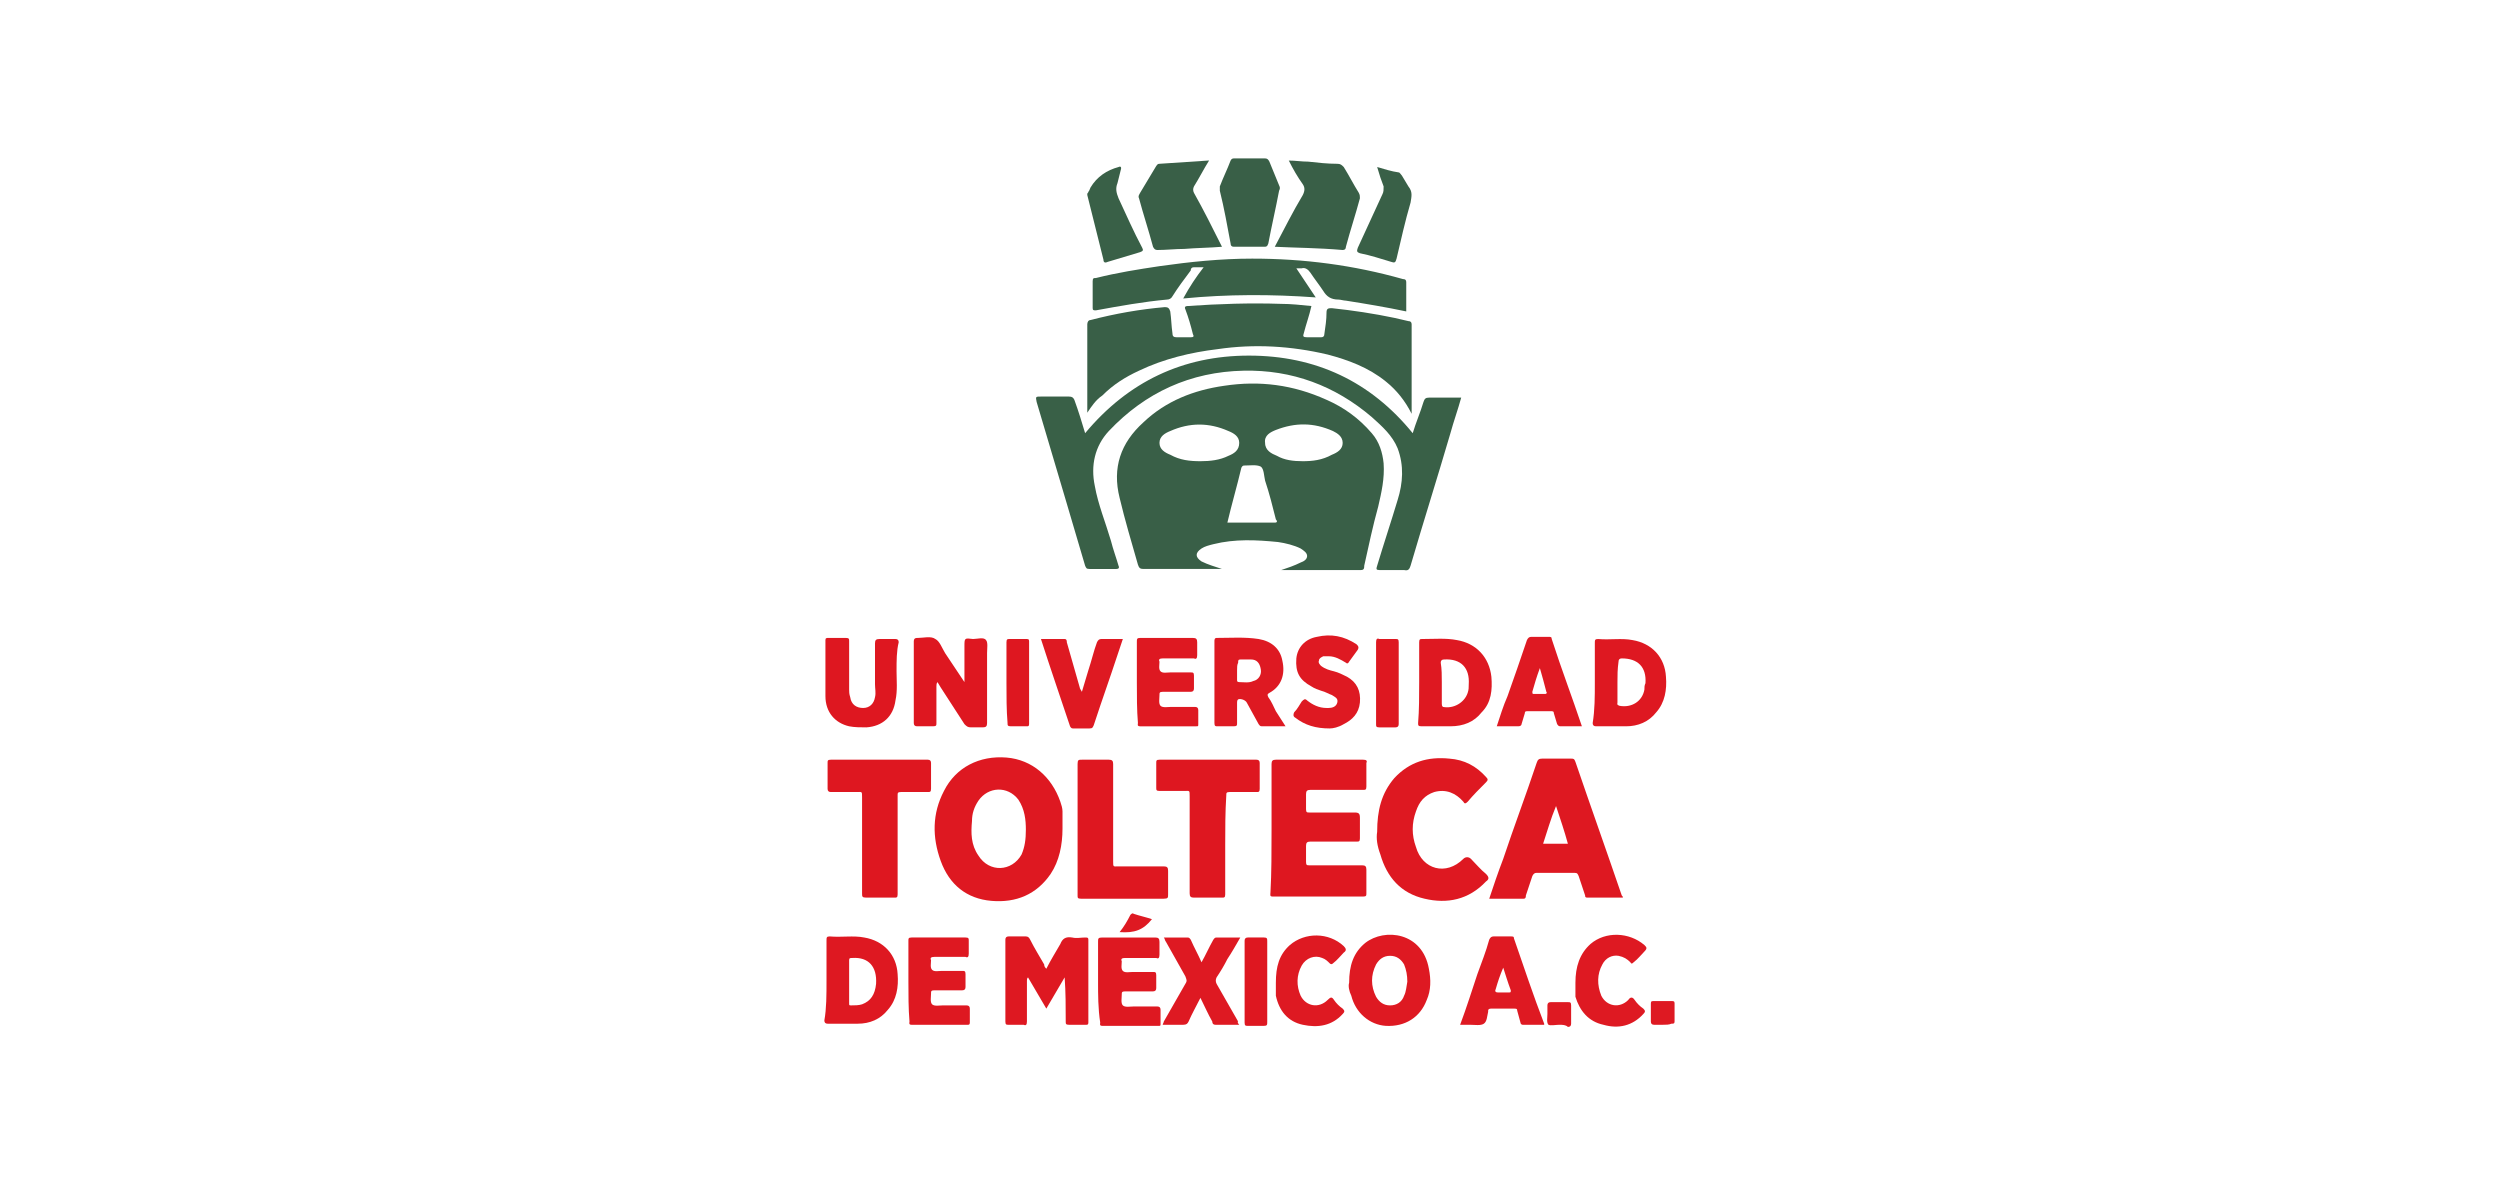 <?xml version="1.0" encoding="utf-8"?>
<!-- Generator: Adobe Illustrator 24.0.2, SVG Export Plug-In . SVG Version: 6.00 Build 0)  -->
<svg version="1.1" xmlns="http://www.w3.org/2000/svg" xmlns:xlink="http://www.w3.org/1999/xlink" x="0px" y="0px"
	 viewBox="0 0 232 110" style="enable-background:new 0 0 232 110;" xml:space="preserve">
<style type="text/css">
	.st0{fill:none;}
	.st1{fill:#58012C;}
	.st2{fill:#003A5D;}
	.st3{fill:#E6E7E8;}
	.st4{fill-rule:evenodd;clip-rule:evenodd;fill:#E6E7E8;}
	.st5{fill:#383838;}
	.st6{fill:#606161;}
	.st7{fill:#FEFEFE;}
	.st8{fill:#FDCA0C;}
	.st9{fill:#0C436D;}
	.st10{fill:#EB7232;}
	.st11{fill:#0D1A46;}
	.st12{fill:#FDFEFE;}
	.st13{fill:#8E1824;}
	.st14{fill:#090909;}
	.st15{fill:#EE9314;}
	.st16{fill:#FFFEFE;}
	.st17{fill:#CE152D;}
	.st18{fill:#1E1C1C;}
	.st19{fill:url(#SVGID_1_);}
	.st20{fill:#5A5A5D;}
	.st21{fill:url(#SVGID_2_);}
	.st22{fill:url(#SVGID_3_);}
	.st23{fill:url(#SVGID_4_);}
	.st24{fill:url(#SVGID_5_);}
	.st25{fill:url(#SVGID_6_);}
	.st26{fill:#827C2C;}
	.st27{fill:#0058A3;}
	.st28{fill:#DE1821;}
	.st29{fill:#DE1720;}
	.st30{fill:#DE1922;}
	.st31{fill:#395F47;}
	.st32{fill:#396047;}
</style>
<g id="Capa_2">
	<rect x="21.9" y="10.4" class="st0" width="188.1" height="89.2"/>
</g>
<g id="Capa_1">
	<g>
		<g>
			<path class="st28" d="M98.6,76.9c0,1.5-0.3,3-1.1,4.2c-1.3,1.9-3.2,2.7-5.5,2.5c-2.3-0.2-3.9-1.5-4.7-3.7
				c-0.8-2.2-0.8-4.4,0.3-6.5c1.1-2.2,3.3-3.3,5.8-3.1c2.4,0.2,4.2,1.8,5,4.1c0.1,0.3,0.2,0.6,0.2,0.9
				C98.6,75.9,98.6,76.4,98.6,76.9L98.6,76.9z M95.2,77c0-0.9-0.1-1.9-0.7-2.8c-1-1.3-2.8-1.2-3.7,0.1c-0.4,0.6-0.6,1.2-0.6,1.9
				c-0.1,1.1-0.1,2.2,0.6,3.2c1,1.6,3.1,1.5,4-0.1C95.1,78.6,95.2,77.9,95.2,77L95.2,77z"/>
			<path class="st29" d="M118,76.9c0-2,0-4,0-6c0-0.3,0.1-0.4,0.4-0.4c2.7,0,5.4,0,8.1,0c0.3,0,0.4,0.1,0.3,0.3c0,0.7,0,1.5,0,2.2
				c0,0.3-0.1,0.3-0.3,0.3c-1.6,0-3.3,0-4.9,0c-0.3,0-0.4,0.1-0.4,0.4c0,0.5,0,0.9,0,1.4c0,0.3,0.1,0.3,0.3,0.3c1.4,0,2.8,0,4.2,0
				c0.4,0,0.5,0.1,0.5,0.5c0,0.6,0,1.3,0,1.9c0,0.3-0.1,0.3-0.3,0.3c-1.4,0-2.9,0-4.3,0c-0.3,0-0.4,0.1-0.4,0.4c0,0.5,0,1,0,1.5
				c0,0.3,0.1,0.3,0.3,0.3c1.6,0,3.3,0,4.9,0c0.3,0,0.4,0.1,0.4,0.4c0,0.7,0,1.5,0,2.2c0,0.2,0,0.3-0.3,0.3c-2.8,0-5.6,0-8.4,0
				c-0.3,0-0.2-0.2-0.2-0.4C118,81,118,79,118,76.9L118,76.9z"/>
			<path class="st28" d="M150.6,83.3c-1.1,0-2.2,0-3.3,0c-0.2,0-0.2-0.1-0.2-0.2c-0.2-0.6-0.4-1.2-0.6-1.8c-0.1-0.2-0.1-0.3-0.4-0.3
				c-1.2,0-2.3,0-3.5,0c-0.2,0-0.3,0.1-0.4,0.3c-0.2,0.6-0.4,1.2-0.6,1.8c0,0.1,0,0.3-0.2,0.3c-1.1,0-2.1,0-3.2,0
				c0.4-1.2,0.8-2.4,1.3-3.7c1-3,2.1-5.9,3.1-8.9c0.1-0.3,0.2-0.4,0.5-0.4c0.9,0,1.8,0,2.7,0c0.2,0,0.3,0,0.4,0.3
				c1.4,4.1,2.9,8.3,4.3,12.4C150.6,83.2,150.6,83.2,150.6,83.3L150.6,83.3z M144.4,74.8C144.4,74.8,144.4,74.8,144.4,74.8
				c-0.5,1.2-0.8,2.3-1.2,3.5l2.3,0C145.2,77.2,144.8,76,144.4,74.8L144.4,74.8z"/>
			<path class="st28" d="M127.8,77.2c0-2,0.4-3.6,1.6-5c1.4-1.5,3.1-2,5.1-1.8c1.4,0.1,2.5,0.7,3.4,1.7c0.2,0.2,0.2,0.3,0,0.5
				c-0.6,0.6-1.2,1.2-1.7,1.8c-0.2,0.2-0.3,0.2-0.4,0c-0.7-0.8-1.6-1.2-2.7-0.9c-0.9,0.3-1.4,0.9-1.7,1.8c-0.4,1.1-0.4,2.2,0,3.3
				c0.6,2.1,2.8,2.7,4.4,1.1c0.2-0.2,0.5-0.2,0.7,0c0.5,0.5,0.9,1,1.4,1.4c0.3,0.3,0.3,0.5,0,0.7c-1.6,1.7-3.6,2.1-5.7,1.6
				c-2.2-0.5-3.5-2-4.1-4.1C127.8,78.5,127.7,77.8,127.8,77.2L127.8,77.2z"/>
			<path class="st29" d="M83.3,78.4c0,1.5,0,3.1,0,4.6c0,0.3-0.1,0.3-0.3,0.3c-0.9,0-1.7,0-2.6,0c-0.4,0-0.4-0.1-0.4-0.4
				c0-3,0-5.9,0-8.9c0-0.6,0-0.5-0.5-0.5c-0.8,0-1.6,0-2.4,0c-0.2,0-0.3-0.1-0.3-0.3c0-0.8,0-1.6,0-2.4c0-0.2,0-0.3,0.3-0.3
				c3,0,6,0,9,0c0.2,0,0.3,0.1,0.3,0.3c0,0.8,0,1.6,0,2.4c0,0.3-0.1,0.3-0.3,0.3c-0.8,0-1.7,0-2.5,0c-0.3,0-0.3,0.1-0.3,0.3
				C83.3,75.4,83.3,76.9,83.3,78.4L83.3,78.4z"/>
			<path class="st29" d="M113.7,78.4c0,1.5,0,3.1,0,4.6c0,0.3-0.1,0.3-0.3,0.3c-0.9,0-1.7,0-2.6,0c-0.3,0-0.4-0.1-0.4-0.4
				c0-3,0-6,0-9c0-0.6,0-0.5-0.5-0.5c-0.8,0-1.6,0-2.3,0c-0.3,0-0.3-0.1-0.3-0.3c0-0.8,0-1.6,0-2.3c0-0.2,0-0.3,0.3-0.3c3,0,6,0,9,0
				c0.2,0,0.3,0.1,0.3,0.3c0,0.8,0,1.6,0,2.4c0,0.3-0.1,0.3-0.3,0.3c-0.8,0-1.7,0-2.5,0c-0.3,0-0.3,0.1-0.3,0.3
				C113.7,75.4,113.7,76.9,113.7,78.4L113.7,78.4z"/>
			<path class="st29" d="M100,76.9c0-2,0-4,0-6c0-0.4,0.1-0.4,0.4-0.4c0.8,0,1.7,0,2.5,0c0.3,0,0.4,0.1,0.4,0.4c0,3,0,6,0,9
				c0,0.6,0,0.5,0.5,0.5c1.4,0,2.8,0,4.2,0c0.3,0,0.4,0.1,0.4,0.4c0,0.7,0,1.5,0,2.2c0,0.3,0,0.4-0.4,0.4c-2.6,0-5.1,0-7.7,0
				c-0.3,0-0.3-0.1-0.3-0.3C100,81,100,79,100,76.9L100,76.9z"/>
			<path class="st28" d="M97.1,89.9c0.4-0.8,0.9-1.6,1.3-2.3c0.2-0.5,0.5-0.7,1.1-0.6c0.4,0.1,0.8,0,1.2,0c0.2,0,0.3,0,0.3,0.2
				c0,2.6,0,5.1,0,7.7c0,0.2-0.1,0.2-0.2,0.2c-0.5,0-1,0-1.6,0c-0.3,0-0.3-0.1-0.3-0.3c0-1.4,0-2.7-0.1-4.1c-0.6,1-1.1,1.9-1.7,2.9
				c-0.6-1-1.1-1.9-1.7-2.9c-0.1,0.1-0.1,0.2-0.1,0.3c0,1.3,0,2.5,0,3.8c0,0.3-0.1,0.4-0.3,0.3c-0.5,0-1,0-1.4,0
				c-0.2,0-0.3,0-0.3-0.3c0-2.5,0-5.1,0-7.6c0-0.2,0.1-0.3,0.3-0.3c0.5,0,1.1,0,1.6,0c0.2,0,0.3,0.1,0.4,0.3
				c0.4,0.8,0.9,1.6,1.3,2.3C96.9,89.7,97,89.8,97.1,89.9L97.1,89.9z"/>
			<path class="st29" d="M87,63.3c-0.1,0.1-0.1,0.3-0.1,0.4c0,1.1,0,2.3,0,3.4c0,0.2,0,0.3-0.3,0.3c-0.5,0-1,0-1.5,0
				c-0.2,0-0.3-0.1-0.3-0.3c0-2.5,0-5.1,0-7.6c0-0.2,0.1-0.3,0.3-0.3c0,0,0.1,0,0.1,0c0.5,0,1.2-0.2,1.6,0.1
				c0.4,0.2,0.6,0.8,0.9,1.3c0.6,0.9,1.2,1.8,1.8,2.7l0-3.3c0-0.8,0-0.8,0.8-0.7c0.4,0,1-0.2,1.2,0.1c0.2,0.2,0.1,0.8,0.1,1.2
				c0,2.2,0,4.3,0,6.5c0,0.3-0.1,0.4-0.4,0.4c-0.4,0-0.8,0-1.1,0c-0.3,0-0.4-0.1-0.6-0.3c-0.7-1.1-1.5-2.3-2.2-3.4
				C87.2,63.6,87.1,63.5,87,63.3z"/>
			<path class="st30" d="M119.3,67.4c-0.8,0-1.5,0-2.2,0c-0.2,0-0.2-0.1-0.3-0.2c-0.4-0.7-0.7-1.3-1.1-2c-0.1-0.2-0.5-0.4-0.8-0.3
				c-0.1,0.1-0.1,0.2-0.1,0.3c0,0.6,0,1.3,0,1.9c0,0.2,0,0.3-0.3,0.3c-0.5,0-1,0-1.5,0c-0.2,0-0.3,0-0.3-0.3c0-2.5,0-5.1,0-7.6
				c0-0.1,0-0.3,0.2-0.3c1.3,0,2.6-0.1,3.9,0.1c1.2,0.2,2,0.9,2.2,2c0.3,1.3-0.1,2.4-1.2,3c-0.2,0.1-0.2,0.2-0.1,0.4
				c0.3,0.4,0.5,0.9,0.7,1.3C118.7,66.5,119,66.9,119.3,67.4L119.3,67.4z M114.8,62.2c0,0.3,0,0.6,0,0.9c0,0.1,0,0.2,0.2,0.2
				c0.4,0,0.9,0.1,1.3-0.1c0.5-0.1,0.8-0.6,0.7-1.1c-0.1-0.6-0.4-0.9-0.9-0.9c-0.3,0-0.7,0-1,0c-0.2,0-0.2,0.1-0.2,0.3
				C114.8,61.7,114.8,61.9,114.8,62.2L114.8,62.2z"/>
			<path class="st30" d="M125.2,91.2c0-1.6,0.4-2.8,1.5-3.7c1.8-1.4,5.3-1,5.9,2.4c0.2,1,0.2,2-0.2,2.9c-0.6,1.6-2,2.5-3.8,2.4
				c-1.5-0.1-2.8-1.2-3.2-2.8C125.2,92,125.1,91.5,125.2,91.2L125.2,91.2z M130.6,91.1c0-0.6-0.1-1.1-0.3-1.6
				c-0.3-0.5-0.7-0.8-1.3-0.8c-0.6,0-1,0.3-1.3,0.8c-0.5,1-0.5,2,0,3c0.3,0.5,0.7,0.8,1.3,0.8c0.6,0,1.1-0.3,1.3-0.9
				C130.5,92,130.5,91.6,130.6,91.1L130.6,91.1z"/>
			<path class="st28" d="M131.7,63.3c0-1.2,0-2.5,0-3.7c0-0.3,0.1-0.3,0.3-0.3c1.1,0,2.2-0.1,3.2,0.1c1.8,0.3,3,1.6,3.2,3.4
				c0.1,1.2,0,2.4-0.9,3.3c-0.7,0.9-1.7,1.3-2.9,1.3c-0.9,0-1.8,0-2.7,0c-0.3,0-0.3-0.1-0.3-0.3C131.7,65.9,131.7,64.6,131.7,63.3
				L131.7,63.3z M133.8,63.3c0,0.7,0,1.3,0,2c0,0.1,0,0.2,0.1,0.3c1,0.2,2-0.4,2.3-1.3c0.1-0.3,0.1-0.5,0.1-0.8
				c0.1-1.5-0.7-2.4-2.3-2.3c-0.2,0-0.3,0.1-0.3,0.3C133.8,62.1,133.8,62.7,133.8,63.3L133.8,63.3z"/>
			<path class="st28" d="M148,63.4c0-1.2,0-2.5,0-3.7c0-0.3,0-0.4,0.3-0.4c1.1,0.1,2.2-0.1,3.2,0.1c1.8,0.3,3,1.6,3.1,3.4
				c0.1,1.2-0.1,2.4-0.9,3.3c-0.7,0.9-1.7,1.3-2.8,1.3c-0.9,0-1.9,0-2.8,0c-0.2,0-0.3-0.1-0.3-0.3C148,65.9,148,64.6,148,63.4
				L148,63.4z M150.1,63.3c0,0.6,0,1.3,0,1.9c0,0.1-0.1,0.2,0.2,0.3c1.1,0.2,2.1-0.4,2.3-1.5c0-0.2,0-0.4,0.1-0.6
				c0.1-1.5-0.7-2.3-2.2-2.3c-0.2,0-0.3,0.1-0.3,0.3C150.1,62.1,150.1,62.7,150.1,63.3L150.1,63.3z"/>
			<path class="st28" d="M76.7,91c0-1.2,0-2.5,0-3.7c0-0.3,0-0.4,0.3-0.4c1.1,0.1,2.2-0.1,3.2,0.1c1.8,0.3,3,1.6,3.1,3.4
				c0.1,1.2-0.1,2.4-0.9,3.3c-0.7,0.9-1.7,1.3-2.8,1.3c-0.9,0-1.9,0-2.8,0c-0.2,0-0.3-0.1-0.3-0.3C76.7,93.6,76.7,92.3,76.7,91
				L76.7,91z M81.3,91.3c0.1-1.6-0.7-2.5-2.2-2.4c-0.2,0-0.3,0-0.3,0.2c0,1.3,0,2.6,0,4c0,0.2,0,0.2,0.2,0.2c0.3,0,0.7,0,1-0.1
				C80.8,92.9,81.2,92.3,81.3,91.3L81.3,91.3z"/>
			<path class="st29" d="M83.2,62.3c0,0.8,0.1,1.8-0.1,2.7c-0.2,1.5-1.2,2.4-2.7,2.5c-0.5,0-1.1,0-1.6-0.1c-1.3-0.3-2.2-1.3-2.2-2.8
				c0-1.7,0-3.5,0-5.2c0-0.2,0.1-0.2,0.3-0.2c0.5,0,1,0,1.6,0c0.3,0,0.3,0.1,0.3,0.3c0,1.5,0,3,0,4.5c0,0.2,0,0.4,0.1,0.7
				c0.1,0.7,0.6,1,1.2,1c0.6,0,1-0.4,1.1-1c0.1-0.4,0-0.8,0-1.2c0-1.3,0-2.6,0-3.8c0-0.3,0.1-0.4,0.4-0.4c0.5,0,1,0,1.5,0
				c0.2,0,0.3,0.1,0.3,0.3C83.2,60.4,83.2,61.3,83.2,62.3L83.2,62.3z"/>
			<path class="st28" d="M105.5,63.3c0-1.2,0-2.5,0-3.7c0-0.3,0-0.4,0.3-0.4c1.6,0,3.3,0,4.9,0c0.3,0,0.4,0.1,0.4,0.4
				c0,0.4,0,0.8,0,1.2c0,0.3-0.1,0.4-0.3,0.3c-1,0-1.9,0-2.9,0c-0.3,0-0.4,0.1-0.3,0.3c0,0.3-0.1,0.7,0.1,0.9
				c0.2,0.2,0.6,0.1,0.9,0.1c0.6,0,1.3,0,1.9,0c0.2,0,0.3,0,0.3,0.3c0,0.4,0,0.8,0,1.2c0,0.2-0.1,0.3-0.3,0.3c-0.9,0-1.7,0-2.6,0
				c-0.3,0-0.3,0.1-0.3,0.3c0,0.3-0.1,0.8,0.1,1c0.2,0.2,0.7,0.1,1,0.1c0.7,0,1.5,0,2.2,0c0.2,0,0.3,0.1,0.3,0.3c0,0.4,0,0.9,0,1.3
				c0,0.2,0,0.2-0.2,0.2c-1.7,0-3.5,0-5.2,0c-0.3,0-0.2-0.2-0.2-0.3C105.5,65.9,105.5,64.6,105.5,63.3L105.5,63.3z"/>
			<path class="st28" d="M84.3,91.1c0-1.3,0-2.5,0-3.8c0-0.2,0-0.3,0.3-0.3c1.7,0,3.3,0,5,0c0.3,0,0.3,0.1,0.3,0.3
				c0,0.4,0,0.8,0,1.2c0,0.3-0.1,0.4-0.3,0.3c-1,0-1.9,0-2.9,0c-0.3,0-0.4,0.1-0.3,0.3c0,0.3-0.1,0.7,0.1,0.9
				c0.2,0.2,0.6,0.1,0.9,0.1c0.6,0,1.3,0,1.9,0c0.2,0,0.3,0,0.3,0.3c0,0.4,0,0.8,0,1.2c0,0.2-0.1,0.3-0.3,0.3c-0.9,0-1.7,0-2.6,0
				c-0.3,0-0.3,0.1-0.3,0.3c0,0.3-0.1,0.8,0.1,1c0.2,0.2,0.7,0.1,1,0.1c0.7,0,1.5,0,2.2,0c0.2,0,0.3,0.1,0.3,0.3c0,0.4,0,0.9,0,1.3
				c0,0.2-0.1,0.2-0.2,0.2c-1.7,0-3.5,0-5.2,0c-0.3,0-0.2-0.2-0.2-0.3C84.3,93.6,84.3,92.3,84.3,91.1L84.3,91.1z"/>
			<path class="st28" d="M101.9,91.1c0-1.2,0-2.5,0-3.7c0-0.3,0-0.4,0.4-0.4c1.6,0,3.3,0,4.9,0c0.3,0,0.4,0.1,0.4,0.4
				c0,0.4,0,0.8,0,1.2c0,0.3-0.1,0.4-0.3,0.3c-1,0-1.9,0-2.9,0c-0.3,0-0.4,0.1-0.3,0.3c0,0.3-0.1,0.7,0.1,0.9
				c0.2,0.2,0.6,0.1,0.9,0.1c0.6,0,1.3,0,1.9,0c0.2,0,0.3,0,0.3,0.3c0,0.4,0,0.8,0,1.2c0,0.2-0.1,0.3-0.3,0.3c-0.9,0-1.7,0-2.6,0
				c-0.3,0-0.3,0.1-0.3,0.3c0,0.3-0.1,0.8,0.1,1c0.2,0.2,0.7,0.1,1,0.1c0.7,0,1.5,0,2.2,0c0.2,0,0.3,0.1,0.3,0.3c0,0.4,0,0.9,0,1.3
				c0,0.2,0,0.2-0.2,0.2c-1.7,0-3.5,0-5.2,0c-0.3,0-0.2-0.2-0.2-0.3C101.9,93.6,101.9,92.3,101.9,91.1L101.9,91.1z"/>
			<path class="st30" d="M146.8,67.4c-0.7,0-1.3,0-2,0c-0.2,0-0.2-0.1-0.3-0.2c-0.1-0.3-0.2-0.7-0.3-1c0-0.2-0.1-0.2-0.3-0.2
				c-0.7,0-1.4,0-2.1,0c-0.2,0-0.3,0-0.3,0.2c-0.1,0.3-0.2,0.7-0.3,1c0,0.1-0.1,0.2-0.3,0.2c-0.6,0-1.3,0-2,0c0.3-0.9,0.6-1.9,1-2.8
				c0.6-1.7,1.2-3.4,1.8-5.2c0.1-0.2,0.2-0.3,0.4-0.3c0.5,0,1.1,0,1.6,0c0.2,0,0.3,0,0.3,0.2C144.9,62.1,145.9,64.7,146.8,67.4
				C146.8,67.4,146.8,67.4,146.8,67.4L146.8,67.4z M142.9,62c-0.3,0.8-0.5,1.5-0.7,2.2c0,0.1,0,0.2,0.1,0.2c0.4,0,0.7,0,1.1,0
				c0.1,0,0.2-0.1,0.1-0.2C143.3,63.4,143.1,62.7,142.9,62L142.9,62z"/>
			<path class="st30" d="M135.5,95.1c0.6-1.6,1.1-3.2,1.6-4.7c0.4-1.1,0.8-2.1,1.1-3.2c0.1-0.2,0.2-0.3,0.4-0.3c0.5,0,1.1,0,1.6,0
				c0.2,0,0.3,0,0.3,0.2c0.9,2.6,1.8,5.3,2.8,7.9c0,0,0,0,0,0.1c-0.7,0-1.3,0-2,0c-0.1,0-0.2-0.1-0.2-0.2c-0.1-0.4-0.2-0.7-0.3-1.1
				c0-0.2-0.1-0.2-0.3-0.2c-0.7,0-1.4,0-2.1,0c-0.1,0-0.3,0-0.3,0.2c0,0,0,0,0,0.1c-0.1,0.4-0.1,0.9-0.4,1.1
				c-0.3,0.2-0.8,0.1-1.3,0.1C136.1,95.1,135.9,95.1,135.5,95.1L135.5,95.1z M139.5,89.8C139.5,89.8,139.4,89.8,139.5,89.8
				c-0.3,0.7-0.5,1.3-0.7,2c-0.1,0.2,0,0.3,0.2,0.3c0.3,0,0.6,0,1,0c0.2,0,0.2,0,0.2-0.2C139.9,91.1,139.7,90.4,139.5,89.8
				L139.5,89.8z"/>
			<path class="st30" d="M123.4,67.6c-1.3,0-2.3-0.3-3.2-1c-0.2-0.1-0.2-0.3-0.1-0.5c0.3-0.3,0.5-0.7,0.7-1c0.2-0.2,0.3-0.3,0.5-0.1
				c0.5,0.4,1.1,0.7,1.8,0.7c0.1,0,0.2,0,0.2,0c0.3,0,0.7-0.1,0.8-0.5c0.1-0.4-0.2-0.5-0.5-0.7c-0.3-0.1-0.6-0.3-1-0.4
				c-0.3-0.1-0.6-0.2-0.9-0.4c-1.1-0.6-1.5-1.3-1.4-2.6c0.1-1,0.8-1.8,1.9-2c1.3-0.3,2.5-0.1,3.7,0.7c0.2,0.2,0.2,0.3,0.1,0.5
				c-0.3,0.4-0.5,0.7-0.8,1.1c-0.1,0.2-0.2,0.2-0.3,0.1c-0.5-0.3-1-0.6-1.6-0.6c-0.2,0-0.3,0-0.5,0c-0.2,0.1-0.4,0.2-0.4,0.4
				c-0.1,0.2,0.1,0.4,0.2,0.5c0.4,0.3,0.8,0.4,1.2,0.5s0.8,0.3,1.2,0.5c0.9,0.5,1.3,1.3,1.2,2.4c-0.1,1-0.7,1.6-1.5,2
				C124.2,67.5,123.7,67.6,123.4,67.6L123.4,67.6z"/>
			<path class="st30" d="M115,95.1c-0.8,0-1.5,0-2.2,0c-0.2,0-0.3-0.1-0.3-0.3c-0.4-0.7-0.7-1.4-1.1-2.2c-0.4,0.8-0.8,1.5-1.1,2.2
				c-0.1,0.2-0.2,0.3-0.5,0.3c-0.6,0-1.3,0-1.9,0c0-0.1,0.1-0.2,0.1-0.3c0.7-1.2,1.3-2.3,2-3.5c0.2-0.3,0.1-0.4,0-0.7
				c-0.6-1.1-1.2-2.1-1.8-3.2c-0.1-0.1-0.1-0.3-0.2-0.4c0.8,0,1.5,0,2.2,0c0.2,0,0.2,0.1,0.3,0.2c0.3,0.7,0.7,1.4,1,2.1
				c0.4-0.7,0.7-1.4,1.1-2.1c0.1-0.1,0.1-0.2,0.3-0.2c0.7,0,1.4,0,2.2,0c-0.4,0.7-0.8,1.4-1.2,2c-0.3,0.6-0.6,1.1-1,1.7
				c-0.1,0.2-0.1,0.4,0,0.6c0.7,1.2,1.3,2.3,2,3.5C114.8,94.8,114.9,95,115,95.1L115,95.1z"/>
			<path class="st30" d="M104.2,59.3c-0.7,2.1-1.4,4.2-2.1,6.2c-0.2,0.6-0.4,1.2-0.6,1.8c-0.1,0.2-0.1,0.3-0.4,0.3c-0.5,0-1,0-1.5,0
				c-0.1,0-0.2,0-0.3-0.2c-0.9-2.7-1.8-5.3-2.7-8.1c0.8,0,1.5,0,2.2,0c0.2,0,0.2,0.2,0.2,0.3c0.4,1.4,0.8,2.8,1.2,4.2
				c0,0.1,0.1,0.2,0.2,0.4c0.2-0.7,0.4-1.3,0.6-2c0.3-0.9,0.5-1.8,0.8-2.6c0.1-0.2,0.2-0.3,0.4-0.3
				C102.9,59.3,103.5,59.3,104.2,59.3L104.2,59.3z"/>
			<path class="st30" d="M118.4,91.2c0-1.5,0.3-2.6,1.3-3.5c1.4-1.2,3.6-1.2,5,0.1c0.2,0.2,0.3,0.4,0,0.6c-0.3,0.3-0.6,0.7-1,1
				c-0.1,0.1-0.2,0.1-0.3,0c-0.2-0.2-0.4-0.4-0.7-0.5c-0.7-0.3-1.5,0-1.9,0.7c-0.5,0.9-0.5,1.9-0.1,2.8c0.5,1,1.7,1.2,2.5,0.4
				c0.3-0.3,0.4-0.3,0.6,0c0.2,0.3,0.5,0.6,0.8,0.8c0.2,0.2,0.2,0.3,0,0.5c-1,1.1-2.3,1.3-3.7,1c-1.4-0.3-2.2-1.3-2.5-2.7
				C118.4,92,118.4,91.6,118.4,91.2L118.4,91.2z"/>
			<path class="st30" d="M146.2,91.2c0-1.5,0.4-2.7,1.4-3.6c1.4-1.2,3.6-1.1,5,0.1c0.2,0.2,0.3,0.3,0,0.6c-0.3,0.3-0.6,0.7-1,1
				c-0.1,0.1-0.2,0.2-0.3,0c-0.3-0.3-0.6-0.5-1.1-0.6c-0.6-0.1-1.2,0.2-1.5,0.8c-0.5,0.9-0.5,1.9-0.1,2.9c0.5,1,1.7,1.2,2.5,0.4
				c0.2-0.3,0.4-0.3,0.6,0c0.2,0.3,0.5,0.6,0.8,0.8c0.2,0.2,0.2,0.3,0,0.5c-1,1.1-2.3,1.4-3.7,1c-1.4-0.3-2.2-1.3-2.6-2.6
				C146.2,92,146.2,91.6,146.2,91.2L146.2,91.2z"/>
			<path class="st29" d="M127.7,63.3c0-1.2,0-2.5,0-3.7c0-0.3,0.1-0.4,0.3-0.3c0.5,0,1,0,1.5,0c0.2,0,0.3,0,0.3,0.3
				c0,2.5,0,5.1,0,7.6c0,0.2-0.1,0.3-0.3,0.3c-0.5,0-1,0-1.5,0c-0.3,0-0.3-0.1-0.3-0.3C127.7,65.9,127.7,64.6,127.7,63.3L127.7,63.3
				z"/>
			<path class="st29" d="M93.4,63.4c0-1.3,0-2.5,0-3.8c0-0.3,0.1-0.3,0.3-0.3c0.5,0,1,0,1.5,0c0.2,0,0.3,0,0.3,0.2
				c0,2.6,0,5.1,0,7.7c0,0.2-0.1,0.2-0.2,0.2c-0.5,0-1,0-1.5,0c-0.3,0-0.3-0.1-0.3-0.3C93.4,65.9,93.4,64.6,93.4,63.4L93.4,63.4z"/>
			<path class="st29" d="M117.6,91.1c0,1.2,0,2.5,0,3.7c0,0.3,0,0.4-0.3,0.4c-0.5,0-1,0-1.5,0c-0.2,0-0.3,0-0.3-0.3
				c0-2.5,0-5.1,0-7.6c0-0.2,0.1-0.3,0.3-0.3c0.5,0,1,0,1.5,0c0.3,0,0.3,0.1,0.3,0.4C117.6,88.6,117.6,89.8,117.6,91.1L117.6,91.1z"
				/>
			<path class="st30" d="M144.7,95.1c-0.3,0-0.8,0.1-1,0c-0.2-0.2-0.1-0.7-0.1-1c0-0.3,0-0.5,0-0.8c0-0.2,0.1-0.3,0.3-0.3
				c0.5,0,1.1,0,1.6,0c0.2,0,0.3,0,0.3,0.3c0,0.6,0,1.1,0,1.7c0,0.2-0.1,0.3-0.3,0.3C145.3,95.1,145,95.1,144.7,95.1L144.7,95.1
				L144.7,95.1z"/>
			<path class="st30" d="M154.3,95.1c-0.3,0-0.5,0-0.8,0c-0.2,0-0.3-0.1-0.3-0.3c0-0.5,0-1.1,0-1.6c0-0.2,0-0.3,0.2-0.3
				c0.6,0,1.1,0,1.7,0c0.2,0,0.3,0,0.3,0.2c0,0.6,0,1.1,0,1.7c0,0.2-0.1,0.2-0.3,0.2C154.9,95.1,154.6,95.1,154.3,95.1L154.3,95.1z"
				/>
			<path class="st30" d="M103.9,86.5c0.4-0.5,0.7-1,1-1.6c0.1-0.1,0.2-0.2,0.3-0.1c0.6,0.2,1.1,0.3,1.7,0.5
				C106.1,86.3,105.3,86.6,103.9,86.5L103.9,86.5z"/>
		</g>
		<g>
			<path class="st31" d="M118.9,52.9c0.6-0.2,1.2-0.4,1.8-0.7c0.3-0.1,0.6-0.3,0.6-0.6c0-0.3-0.3-0.5-0.6-0.7
				c-0.6-0.3-1.4-0.5-2.1-0.6c-2-0.2-4-0.3-6,0.2c-0.4,0.1-0.8,0.2-1.1,0.4c-0.6,0.4-0.6,0.8,0,1.2c0.6,0.3,1.3,0.5,1.9,0.7H113
				c-2.3,0-4.6,0-6.9,0c-0.3,0-0.4-0.1-0.5-0.4c-0.6-2.1-1.2-4.1-1.7-6.2c-0.7-2.8,0.1-5.1,2.2-7c2.1-2,4.7-3,7.5-3.4
				c3.3-0.5,6.4-0.1,9.5,1.3c1.6,0.7,3,1.7,4.2,3.1c0.7,0.8,1,1.8,1.1,2.8c0.1,1.4-0.2,2.7-0.5,4c-0.5,1.8-0.9,3.7-1.3,5.5
				c0,0.2,0,0.4-0.3,0.4C123.7,52.9,121.3,52.9,118.9,52.9L118.9,52.9z M111.4,42.8c0.9,0,1.8-0.1,2.6-0.5c0.5-0.2,1-0.5,1-1.2
				c0-0.6-0.5-0.9-1-1.1c-1.8-0.8-3.6-0.8-5.4,0c-0.5,0.2-1,0.5-1,1.1c0,0.6,0.5,0.9,1,1.1C109.5,42.7,110.4,42.8,111.4,42.8
				L111.4,42.8z M120.9,42.8c0.9,0,1.8-0.1,2.7-0.6c0.5-0.2,1-0.5,1-1.1c0-0.6-0.5-0.9-0.9-1.1c-1.8-0.8-3.5-0.8-5.3-0.1
				c-0.5,0.2-1.1,0.5-1,1.2c0,0.7,0.6,1,1.1,1.2C119.2,42.7,120,42.8,120.9,42.8L120.9,42.8z M113.9,48.5c1.5,0,2.9,0,4.4,0
				c0.3,0,0.2-0.2,0.1-0.3c-0.3-1.2-0.6-2.4-1-3.6c-0.1-0.4-0.1-1.1-0.4-1.3c-0.4-0.2-1-0.1-1.5-0.1c0,0,0,0,0,0
				c-0.1,0-0.2,0-0.3,0.2C114.8,45.1,114.3,46.8,113.9,48.5L113.9,48.5z"/>
			<path class="st32" d="M100.7,40.2c4-4.8,9.1-7.2,15.2-7.2c6.2,0,11.3,2.4,15.2,7.2c0.3-1,0.7-1.9,1-2.9c0.1-0.3,0.2-0.4,0.5-0.4
				c1,0,2,0,3,0c-0.3,1.1-0.7,2.2-1,3.3c-1.2,4.1-2.5,8.2-3.7,12.3c-0.1,0.3-0.2,0.5-0.6,0.4c-0.8,0-1.5,0-2.3,0
				c-0.3,0-0.3-0.1-0.2-0.4c0.6-2,1.3-4.1,1.9-6.1c0.5-1.6,0.6-3.2,0-4.8c-0.5-1.2-1.4-2-2.4-2.9c-3.4-2.9-7.4-4.4-11.9-4.3
				c-4.9,0.1-9.1,2-12.5,5.6c-1.3,1.4-1.7,3.2-1.3,5.1c0.3,1.7,1,3.4,1.5,5.1c0.2,0.8,0.5,1.6,0.7,2.3c0.1,0.2,0,0.3-0.2,0.3
				c-0.8,0-1.7,0-2.5,0c-0.3,0-0.3-0.1-0.4-0.3c-0.6-2-1.2-4.1-1.8-6.1c-0.9-3-1.8-6.1-2.7-9.1c-0.1-0.5-0.1-0.5,0.4-0.5
				c0.9,0,1.7,0,2.6,0c0.3,0,0.4,0.1,0.5,0.3C100.1,38.2,100.4,39.2,100.7,40.2L100.7,40.2z"/>
			<path class="st31" d="M100.9,38.3c0-1.6,0-3.1,0-4.7c0-1.2,0-2.3,0-3.5c0-0.2,0.1-0.4,0.3-0.4c2.3-0.6,4.6-1,6.9-1.2
				c0.3,0,0.4,0.1,0.5,0.4c0.1,0.7,0.1,1.3,0.2,2c0,0.3,0.1,0.4,0.4,0.4c0.4,0,0.9,0,1.3,0c0.3,0,0.3-0.1,0.2-0.3
				c-0.2-0.8-0.4-1.5-0.7-2.3c-0.1-0.2,0-0.3,0.2-0.3c2.9-0.2,5.8-0.3,8.7-0.2c0.9,0,1.8,0.1,2.8,0.2c-0.2,0.9-0.5,1.7-0.7,2.5
				c-0.1,0.3-0.1,0.4,0.3,0.4c0.4,0,0.9,0,1.3,0c0.2,0,0.3-0.1,0.3-0.3c0.1-0.7,0.2-1.3,0.2-2c0-0.4,0.2-0.4,0.5-0.4
				c1.9,0.2,3.9,0.5,5.8,0.9c0.4,0.1,0.9,0.2,1.3,0.3c0.2,0,0.3,0.1,0.3,0.3c0,2.7,0,5.5,0,8.2c0,0,0,0,0,0.1
				c-0.6-1.2-1.4-2.2-2.4-3c-1.6-1.3-3.5-2-5.4-2.5c-3.4-0.8-6.8-1-10.2-0.5c-2.5,0.3-5,0.9-7.3,2c-1.3,0.6-2.4,1.3-3.4,2.3
				C101.7,37.1,101.3,37.7,100.9,38.3L100.9,38.3z"/>
			<path class="st32" d="M111.7,24.8c-0.4,0-0.6,0-0.9,0c-0.2,0-0.3,0.1-0.3,0.3c-0.6,0.8-1.2,1.6-1.7,2.4c-0.1,0.2-0.3,0.3-0.5,0.3
				c-2.2,0.2-4.4,0.6-6.6,1c-0.2,0-0.3,0-0.3-0.2c0-0.8,0-1.7,0-2.5c0-0.3,0.1-0.3,0.3-0.3c2-0.5,3.9-0.8,5.9-1.1
				c2.8-0.4,5.7-0.7,8.6-0.7c4.8,0,9.4,0.6,14,1.9c0.1,0,0.3,0,0.3,0.3c0,0.9,0,1.8,0,2.7c-1.9-0.4-3.7-0.7-5.6-1
				c-0.2,0-0.5-0.1-0.7-0.1c-0.7,0-1.1-0.3-1.4-0.8c-0.4-0.6-0.8-1.1-1.2-1.7c-0.2-0.3-0.5-0.5-0.8-0.4c-0.1,0-0.3,0-0.5,0
				c0.6,0.9,1.2,1.8,1.8,2.7c-4.1-0.3-8.2-0.3-12.3,0.1C110.4,26.6,111,25.7,111.7,24.8L111.7,24.8z"/>
			<path class="st31" d="M118.3,22.9c0.9-1.7,1.7-3.3,2.6-4.8c0.2-0.4,0.2-0.7,0-1c-0.5-0.7-0.9-1.4-1.3-2.2c0.6,0,1.2,0.1,1.8,0.1
				c0.9,0.1,1.8,0.2,2.7,0.2c0.3,0,0.4,0.1,0.6,0.3c0.5,0.8,0.9,1.6,1.4,2.4c0.1,0.2,0.1,0.3,0.1,0.5c-0.4,1.5-0.9,3-1.3,4.5
				c0,0.2-0.1,0.3-0.3,0.3C122.3,23,120.3,23,118.3,22.9L118.3,22.9z"/>
			<path class="st31" d="M113.4,22.9c-1.2,0.1-2.3,0.1-3.5,0.2c-0.8,0-1.7,0.1-2.5,0.1c-0.2,0-0.3-0.1-0.4-0.3
				c-0.4-1.5-0.9-3-1.3-4.5c-0.1-0.2,0-0.3,0.1-0.5c0.5-0.8,1-1.7,1.5-2.5c0.1-0.1,0.1-0.2,0.3-0.2c1.5-0.1,3-0.2,4.5-0.3
				c0,0,0,0,0.1,0c-0.5,0.8-0.9,1.6-1.4,2.4c-0.1,0.2-0.1,0.4,0,0.6C111.7,19.5,112.5,21.1,113.4,22.9L113.4,22.9z"/>
			<path class="st31" d="M115.9,22.9c-0.5,0-0.9,0-1.4,0c-0.2,0-0.3-0.1-0.3-0.3c-0.3-1.6-0.6-3.3-1-4.9c0-0.1,0-0.3,0-0.4
				c0.3-0.8,0.7-1.6,1-2.4c0.1-0.2,0.2-0.2,0.4-0.2c0.9,0,1.9,0,2.8,0c0.2,0,0.3,0.1,0.4,0.3c0.3,0.7,0.6,1.5,0.9,2.2
				c0.1,0.2,0.1,0.3,0,0.5c-0.3,1.6-0.7,3.3-1,4.9c-0.1,0.3-0.2,0.3-0.4,0.3C116.8,22.9,116.4,22.9,115.9,22.9L115.9,22.9z"/>
			<path class="st32" d="M127.8,15.5c0.7,0.2,1.3,0.4,2,0.5c0.1,0,0.2,0.2,0.3,0.3c0.2,0.3,0.4,0.7,0.6,1c0.4,0.5,0.3,0.9,0.2,1.5
				c-0.5,1.7-0.9,3.5-1.3,5.2c-0.1,0.4-0.2,0.4-0.5,0.3c-1-0.3-1.9-0.6-2.9-0.8c-0.3-0.1-0.3-0.2-0.2-0.5c0.8-1.7,1.5-3.3,2.3-5
				c0.1-0.2,0.1-0.4,0.1-0.7C128.2,16.8,128,16.2,127.8,15.5L127.8,15.5z"/>
			<path class="st32" d="M100.9,18c0-0.1,0.1-0.1,0.1-0.2c0.1-0.1,0.1-0.2,0.2-0.4c0.6-1,1.5-1.6,2.6-1.9c0.2-0.1,0.3,0,0.2,0.3
				c-0.1,0.4-0.2,0.8-0.3,1.2c-0.2,0.5-0.1,0.9,0.1,1.4c0.7,1.5,1.4,3.1,2.2,4.6c0.1,0.2,0.1,0.3-0.2,0.4c-1,0.3-2,0.6-3,0.9
				c-0.2,0.1-0.4,0.1-0.4-0.2c-0.5-2-1-4-1.5-6C100.9,18.1,100.9,18.1,100.9,18L100.9,18z"/>
		</g>
	</g>
</g>
</svg>
